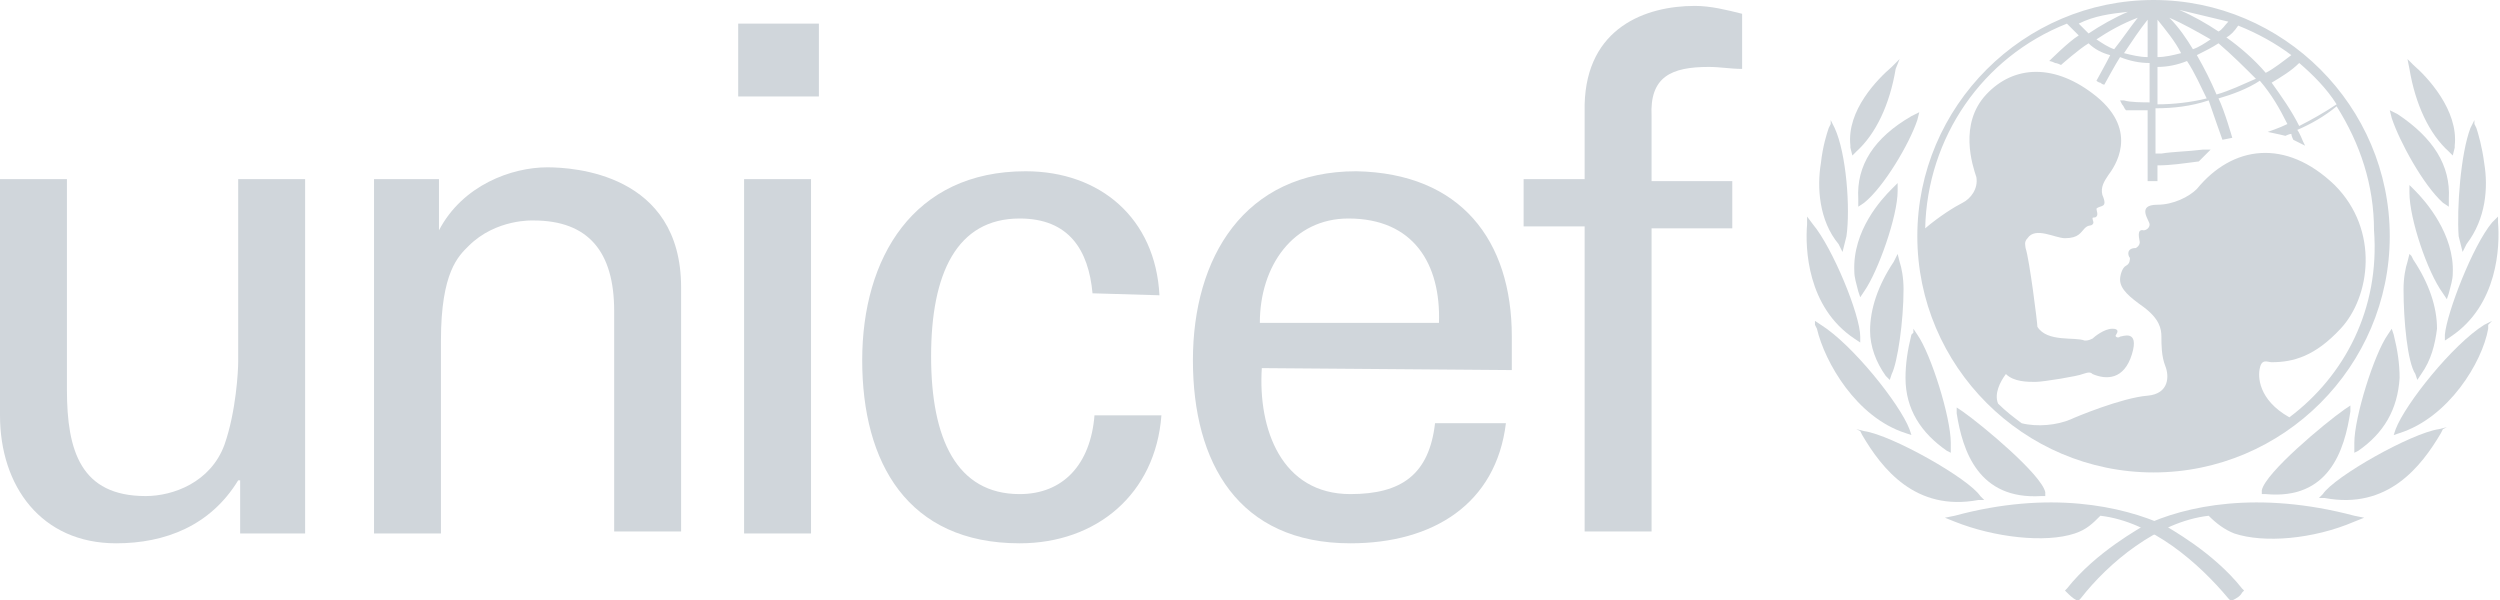 <?xml version="1.0" encoding="utf-8"?>
<!-- Generator: Adobe Illustrator 19.2.1, SVG Export Plug-In . SVG Version: 6.00 Build 0)  -->
<svg version="1.1" id="Layer_1" xmlns="http://www.w3.org/2000/svg" xmlns:xlink="http://www.w3.org/1999/xlink" x="0px" y="0px"
	 width="127px" height="30.5px" viewBox="0 0 127 30.5" style="enable-background:new 0 0 127 30.5;" xml:space="preserve">
<style type="text/css">
	.st0{fill:#D0D6DB;}
</style>
<g>
	<g>
		<path class="st0" d="M109.4,0c-6.6,0-12,5.4-12,12s5.4,12,12,12s12-5.4,12-12S116,0,109.4,0z M118.7,5.3c-0.6,0.4-1.3,0.8-1.9,1.1
			c-0.4-0.8-0.9-1.5-1.4-2.2c0.5-0.3,1-0.6,1.4-1C117.5,3.8,118.2,4.5,118.7,5.3z M113.7,1.3c1,0.4,1.9,0.9,2.7,1.5
			c-0.4,0.3-0.9,0.7-1.3,0.9c-0.6-0.7-1.3-1.3-2-1.8C113.3,1.8,113.5,1.6,113.7,1.3z M114.6,4c-0.7,0.3-1.3,0.6-2,0.8
			c-0.3-0.7-0.6-1.3-1-2c0.4-0.2,0.8-0.4,1.1-0.6C113.4,2.8,114,3.4,114.6,4z M113.2,1.1c-0.2,0.2-0.3,0.4-0.5,0.5
			c-0.6-0.4-1.3-0.8-2-1.1C111.5,0.7,112.4,0.9,113.2,1.1z M112.3,2c-0.3,0.2-0.6,0.4-0.9,0.5c-0.3-0.5-0.7-1.1-1.2-1.6
			C110.9,1.2,111.6,1.6,112.3,2z M109.6,1c0.4,0.5,0.9,1.1,1.2,1.7c-0.4,0.1-0.8,0.2-1.2,0.2C109.6,2.7,109.6,1.4,109.6,1z
			 M109.6,3.4c0.5,0,1-0.1,1.5-0.3c0.4,0.6,0.7,1.3,1,1.9c-0.8,0.2-1.7,0.3-2.5,0.3C109.6,5.2,109.6,3.5,109.6,3.4z M109.1,1
			c0,0.4,0,1.7,0,1.9c-0.4,0-0.8-0.1-1.2-0.2C108.3,2.1,108.7,1.5,109.1,1z M107.4,2.5c-0.3-0.1-0.6-0.3-0.9-0.5
			c0.6-0.4,1.3-0.8,2.1-1.1C108.2,1.4,107.8,2,107.4,2.5z M108.1,0.6c-0.7,0.3-1.4,0.7-2,1.1c-0.2-0.2-0.4-0.4-0.5-0.5
			C106.4,0.8,107.2,0.7,108.1,0.6z M116.3,21.2c-1.6-0.9-1.6-2.1-1.5-2.5c0.1-0.5,0.4-0.3,0.6-0.3c1.1,0,2.2-0.3,3.5-1.7
			c1.5-1.6,2-5-0.3-7.3c-2.5-2.4-5.2-2-7,0.2c-0.4,0.4-1.2,0.8-2,0.8c-1.1,0-0.4,0.8-0.4,1s-0.2,0.3-0.3,0.3
			c-0.4-0.1-0.2,0.5-0.2,0.6c0,0.2-0.2,0.3-0.2,0.3c-0.5,0-0.4,0.4-0.3,0.5c0,0.1,0,0.3-0.2,0.4c-0.2,0.1-0.3,0.5-0.3,0.7
			c0,0.5,0.5,0.9,1.2,1.4c0.8,0.6,0.9,1.1,0.9,1.5s0,1,0.2,1.5s0.2,1.4-0.9,1.5c-1.3,0.1-3.7,1.1-3.9,1.2c-0.7,0.3-1.7,0.4-2.5,0.2
			c-0.4-0.3-0.8-0.6-1.2-1c-0.2-0.5,0.1-1.1,0.4-1.5c0.4,0.4,1.1,0.4,1.5,0.4s2.2-0.3,2.4-0.4c0.3-0.1,0.4-0.1,0.5,0
			c0.7,0.3,1.6,0.3,2-1s-0.5-0.9-0.6-0.9c-0.1,0.1-0.3,0-0.2-0.1c0.2-0.3-0.1-0.3-0.2-0.3c-0.4,0-0.9,0.4-1,0.5
			c-0.2,0.1-0.3,0.1-0.4,0.1c-0.5-0.2-1.9,0.1-2.4-0.7c0-0.2-0.4-3.4-0.6-4c0-0.1-0.1-0.3,0.1-0.5c0.4-0.6,1.4,0,1.9,0
			c0.7,0,0.8-0.3,1-0.5s0.3-0.1,0.4-0.2c0.1-0.1,0-0.2,0-0.3s0.1,0,0.2-0.1s0-0.3,0-0.4c0.2-0.2,0.6,0,0.3-0.7
			c-0.1-0.4,0.1-0.7,0.3-1c0.3-0.4,1.6-2.2-0.6-4c-2.1-1.7-4.2-1.6-5.6-0.1s-0.7,3.6-0.5,4.2c0.1,0.6-0.3,1.1-0.7,1.3
			c-0.4,0.2-1.2,0.7-1.9,1.3c0.1-4.6,2.9-8.7,7.2-10.4c0.2,0.2,0.4,0.4,0.6,0.6c-0.5,0.3-1.5,1.3-1.5,1.3s0.1,0,0.3,0.1
			c0.1,0,0.3,0.1,0.3,0.1s0.9-0.8,1.4-1.1c0.3,0.3,0.7,0.5,1.1,0.6c-0.2,0.4-0.7,1.3-0.7,1.3s0.1,0.1,0.2,0.1
			c0.1,0.1,0.2,0.1,0.2,0.1s0.6-1.1,0.8-1.4c0.5,0.2,1,0.3,1.5,0.3c0,0.1,0,1.8,0,2c-0.3,0-1,0-1.3-0.1h-0.2l0.1,0.2
			c0.1,0.1,0.1,0.2,0.2,0.3l0,0l0,0c0.2,0,0.9,0,1.1,0c0,0.2,0,3.6,0,3.6h0.5c0,0,0-0.7,0-0.8c0.7,0,1.3-0.1,2.1-0.2l0,0l0.6-0.6
			h-0.4c-0.8,0.1-1.5,0.1-2.1,0.2c0,0-0.2,0-0.3,0c0-0.2,0-2.1,0-2.3c0.9,0,1.8-0.1,2.7-0.4c0.2,0.6,0.7,2,0.7,2l0.5-0.1
			c0,0-0.4-1.4-0.7-2c0.7-0.2,1.5-0.5,2.1-0.9c0.6,0.7,1,1.4,1.4,2.2c-0.4,0.2-1,0.4-1,0.4c0.5,0.1,0.9,0.2,0.9,0.2s0.2-0.1,0.3-0.1
			c0,0.1,0.1,0.3,0.1,0.3l0.6,0.3L117,7.2c0,0-0.2-0.5-0.3-0.6c0.7-0.3,1.4-0.7,2-1.2c1.2,1.9,1.9,4,1.9,6.3
			C120.9,15.7,119.1,19.1,116.3,21.2z"/>
		<g>
			<path class="st0" d="M96.3,3.2l-0.2,0.2c-0.7,0.6-2.3,2.2-2.1,4v0.1l0.1,0.4l0.2-0.2c1-0.9,1.7-2.4,2-4.2L96.5,3L96.3,3.2z"/>
			<path class="st0" d="M93,6.3l-0.1,0.2c-0.1,0.3-0.3,0.9-0.4,1.8c-0.2,1.2-0.1,2.9,0.9,4.1l0.1,0.2l0.1,0.2l0.2-0.8
				c0.2-1.4,0-4.2-0.6-5.5L93,6.1V6.3z"/>
			<path class="st0" d="M91.8,11.2v0.2c-0.1,1.2,0,4.2,2.4,5.8l0.3,0.2v-0.3c0-1.1-1.4-4.5-2.4-5.7L91.8,11V11.2z"/>
			<path class="st0" d="M92.2,16.5l0.1,0.2c0.4,1.7,2,4.5,4.5,5.3l0.3,0.1L97,21.8c-0.5-1.3-2.9-4.3-4.5-5.3l-0.3-0.2V16.5z"/>
			<path class="st0" d="M97.3,5.8l-0.2,0.1c-1.9,1.1-2.8,2.5-2.7,4.2v0.4l0.3-0.2c1-0.8,2.3-3,2.7-4.2l0.1-0.4L97.3,5.8z"/>
			<path class="st0" d="M96.2,9.5l-0.1,0.1c-0.5,0.5-2,2.1-1.9,4.2c0,0.3,0.1,0.6,0.2,1l0.1,0.3l0.2-0.3c0.7-1,1.7-3.8,1.7-5.1V9.3
				L96.2,9.5z"/>
			<path class="st0" d="M96.3,13.1l-0.1,0.2c-0.8,1.2-1.2,2.4-1.2,3.5c0,0.8,0.3,1.6,0.8,2.3l0.2,0.2l0.1-0.3
				c0.3-0.6,0.6-2.7,0.6-4.3c0-0.6-0.1-1.1-0.2-1.4l-0.1-0.4L96.3,13.1z"/>
			<path class="st0" d="M97.2,16.9L97.1,17c-0.2,0.8-0.3,1.5-0.3,2.2c0,1.6,0.8,2.8,2.1,3.7l0.2,0.1v-0.3v-0.2c0-1.3-1-4.5-1.7-5.5
				l-0.2-0.3V16.9z"/>
			<path class="st0" d="M94.5,21.9l0.1,0.2c1,1.7,2.7,3.9,5.9,3.3h0.3l-0.2-0.2c-0.6-0.9-4.5-3.1-5.9-3.3l-0.4-0.1L94.5,21.9z
				 M94.8,21.9L94.8,21.9L94.8,21.9z"/>
			<path class="st0" d="M99.3,26.2L99.3,26.2l-0.5,0.1l0.5,0.2c2,0.8,4.6,1.1,6.1,0.6c0.6-0.2,0.9-0.5,1.3-0.9
				c2.6,0.3,5,2.4,6.5,4.2l0.1,0.1h0.1c0.2-0.1,0.4-0.2,0.5-0.4L114,30l-0.1-0.1c-1.5-1.9-3.8-3.1-3.9-3.2
				C107.8,25.7,104.1,24.9,99.3,26.2z"/>
			<path class="st0" d="M99.4,20.8V21c0.3,1.9,1.1,4.4,4.3,4.2h0.2V25c-0.2-0.9-3.2-3.4-4.2-4.1l-0.3-0.2V20.8z"/>
		</g>
		<g>
			<path class="st0" d="M122.3,3l0.1,0.5c0.3,1.8,1,3.3,2,4.2l0.2,0.2l0.1-0.4V7.4c0.2-1.8-1.4-3.5-2.1-4.1L122.3,3L122.3,3z"/>
			<path class="st0" d="M125.7,6.1l-0.2,0.4c-0.5,1.3-0.7,4.1-0.6,5.5l0.2,0.8l0.1-0.2l0.1-0.2c1-1.3,1.1-2.9,0.9-4.1
				c-0.1-0.8-0.3-1.5-0.4-1.8l-0.1-0.2V6.1z"/>
			<path class="st0" d="M126.9,11l-0.3,0.3c-1,1.2-2.3,4.6-2.4,5.7v0.3l0.3-0.2c2.4-1.6,2.5-4.6,2.4-5.8V11L126.9,11z"/>
			<path class="st0" d="M126.6,16.3l-0.4,0.2c-1.6,1-4,4-4.5,5.3l-0.1,0.3l0.3-0.1c2.5-0.8,4.2-3.6,4.5-5.3v-0.2L126.6,16.3z"/>
			<path class="st0" d="M121.4,5.6l0.1,0.4c0.4,1.2,1.6,3.4,2.6,4.3l0.3,0.2v-0.4c0.1-1.7-0.8-3.1-2.6-4.3l-0.2-0.1L121.4,5.6z"/>
			<path class="st0" d="M122.4,9.4v0.4c0,1.3,0.9,4,1.7,5.1l0.2,0.3l0.1-0.3c0.1-0.4,0.2-0.7,0.2-1c0.1-2-1.4-3.7-1.9-4.2l-0.1-0.1
				L122.4,9.4z"/>
			<path class="st0" d="M122.4,12.9l-0.1,0.4c-0.1,0.3-0.2,0.8-0.2,1.4c0,1.6,0.2,3.7,0.6,4.3l0.1,0.3L123,19
				c0.5-0.7,0.7-1.5,0.8-2.3c0-1.1-0.4-2.3-1.2-3.5l-0.1-0.2L122.4,12.9z"/>
			<path class="st0" d="M121.5,16.7l-0.2,0.3c-0.7,1-1.7,4.2-1.7,5.5v0.2V23l0.2-0.1c1.3-0.9,2-2.1,2.1-3.7c0-0.7-0.1-1.4-0.3-2.2
				L121.5,16.7L121.5,16.7z"/>
			<path class="st0" d="M124.3,21.7l-0.4,0.1c-1.4,0.2-5.3,2.4-5.9,3.3l-0.2,0.2h0.3c3.2,0.6,4.9-1.6,5.9-3.3l0.1-0.2L124.3,21.7z
				 M124,21.9L124,21.9L124,21.9z"/>
			<path class="st0" d="M108.9,26.7c-0.1,0.1-2.4,1.3-3.9,3.2l-0.1,0.1l0.1,0.1c0.1,0.1,0.3,0.3,0.5,0.4h0.1l0.1-0.1
				c1.4-1.8,3.9-3.9,6.5-4.2c0.4,0.4,0.8,0.7,1.3,0.9c1.5,0.5,4,0.3,6.1-0.6l0.5-0.2l-0.5-0.1l0,0C114.7,24.9,111,25.7,108.9,26.7z"
				/>
			<path class="st0" d="M119.4,20.6l-0.3,0.2c-1,0.7-4,3.2-4.2,4.1v0.2h0.2c3.2,0.3,4-2.2,4.3-4.2v-0.2V20.6z"/>
		</g>
		<path class="st0" d="M37.5,1.2h4.1v3.7h-4.1V1.2z M37.8,27.1v-18h3.4v18H37.8z"/>
		<path class="st0" d="M12.1,9.1h3.4v18h-3.3v-2.7h-0.1c-1.4,2.3-3.7,3.2-6.2,3.2c-3.8,0-5.9-2.9-5.9-6.5v-12h3.4v10.7
			c0,3.1,0.7,5.4,4,5.4c1.4,0,3.3-0.7,4-2.6c0.6-1.7,0.7-3.8,0.7-4.2C12.1,18.4,12.1,9.1,12.1,9.1z"/>
		<path class="st0" d="M22.3,11.7L22.3,11.7c1.2-2.3,3.7-3.2,5.5-3.2c1.3,0,6.8,0.3,6.8,6.1V27h-3.4V15.8c0-3-1.3-4.6-4.1-4.6
			c0,0-1.9-0.1-3.3,1.3c-0.5,0.5-1.4,1.3-1.4,4.8v9.8H19v-18h3.3V11.7z"/>
		<path class="st0" d="M55.5,14.9c-0.2-2.2-1.2-3.8-3.7-3.8c-3.2,0-4.5,2.8-4.5,7s1.3,7,4.5,7c2.2,0,3.6-1.5,3.8-4H59
			c-0.3,4-3.3,6.5-7.2,6.5c-5.7,0-8-4.1-8-9.3s2.6-9.6,8.3-9.6c3.8,0,6.6,2.4,6.8,6.3L55.5,14.9L55.5,14.9z"/>
		<path class="st0" d="M64.1,18.7c-0.2,3.1,1,6.4,4.5,6.4c2.6,0,4-1,4.3-3.6h3.6c-0.5,4.1-3.7,6.1-7.9,6.1c-5.7,0-8-4.1-8-9.3
			s2.6-9.6,8.3-9.6c5.3,0.1,7.9,3.5,7.9,8.4v1.7L64.1,18.7L64.1,18.7z M73.1,16.4c0.1-3-1.3-5.3-4.6-5.3c-2.8,0-4.5,2.4-4.5,5.3
			H73.1z"/>
		<path class="st0" d="M80.5,27V11.5h-3.1V9.1h3.1V5.3c0.1-3.9,3.1-5,5.6-5c0.8,0,1.6,0.2,2.4,0.4v2.8c-0.6,0-1.1-0.1-1.7-0.1
			c-1.9,0-3,0.5-2.9,2.5v3.3H88v2.4h-4.1V27H80.5z"/>
	</g>
</g>
</svg>
